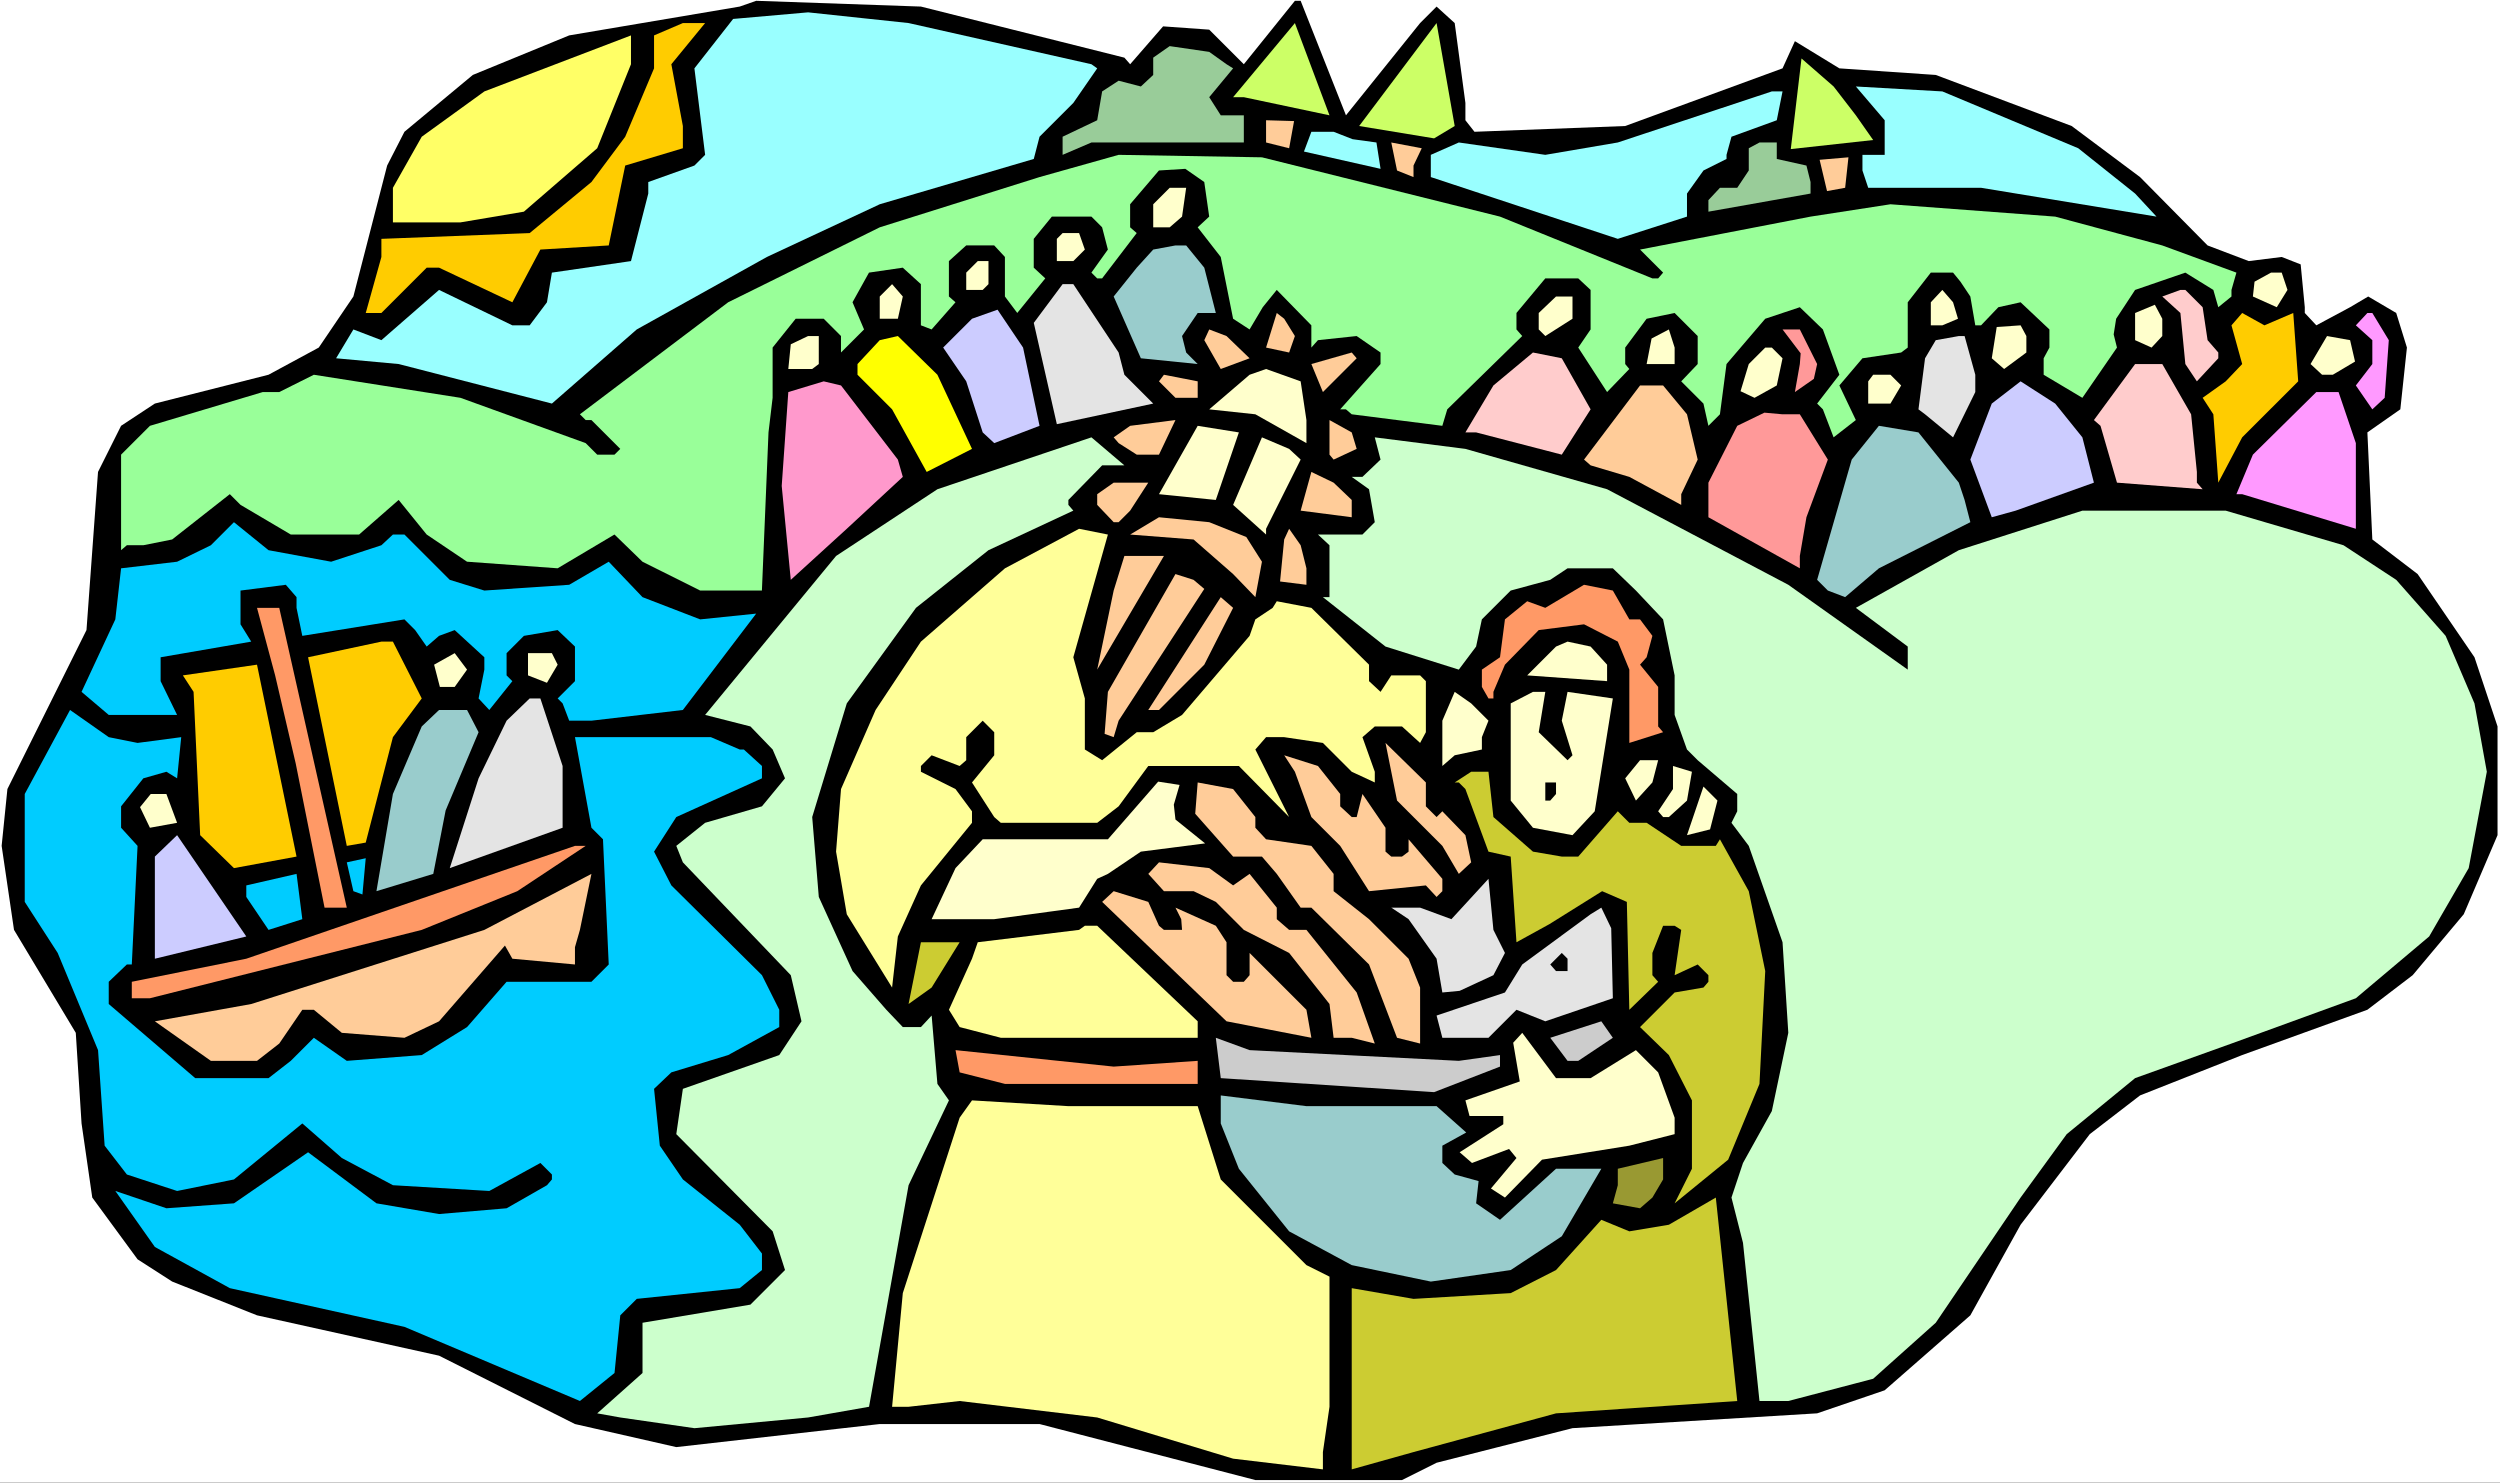 <?xml version="1.0" encoding="UTF-8" standalone="no"?>
<svg
   version="1.0"
   width="129.766mm"
   height="76.954mm"
   id="svg110"
   sodipodi:docname="Jesus, Loaves &amp; Fishes 1.wmf"
   xmlns:inkscape="http://www.inkscape.org/namespaces/inkscape"
   xmlns:sodipodi="http://sodipodi.sourceforge.net/DTD/sodipodi-0.dtd"
   xmlns="http://www.w3.org/2000/svg"
   xmlns:svg="http://www.w3.org/2000/svg">
  <rect width="100%" height="100%" fill="#333333" stroke="none"/>
  <sodipodi:namedview
     id="namedview110"
     pagecolor="#ffffff"
     bordercolor="#000000"
     borderopacity="0.25"
     inkscape:showpageshadow="2"
     inkscape:pageopacity="0.0"
     inkscape:pagecheckerboard="0"
     inkscape:deskcolor="#d1d1d1"
     inkscape:document-units="mm" />
  <defs
     id="defs1">
    <pattern
       id="WMFhbasepattern"
       patternUnits="userSpaceOnUse"
       width="6"
       height="6"
       x="0"
       y="0" />
  </defs>
  <path
     style="fill:#ffffff;fill-opacity:1;fill-rule:evenodd;stroke:none"
     d="M 0,290.848 H 490.455 V 0 H 0 Z"
     id="path1" />
  <path
     style="fill:#000000;fill-opacity:1;fill-rule:evenodd;stroke:none"
     d="m 220.584,11.311 1.131,1.293 6.464,-7.433 9.05,0.646 6.787,6.786 10.019,-12.442 h 1.131 l 8.888,22.46 14.544,-18.097 3.232,-3.232 3.555,3.232 2.101,15.673 v 3.393 l 1.778,2.262 29.573,-1.131 30.866,-11.311 2.424,-5.332 8.726,5.332 18.907,1.293 26.664,10.018 13.413,10.018 13.251,13.411 8.08,3.07 6.464,-0.808 3.717,1.454 0.808,8.402 v 1.131 l 2.262,2.424 6.626,-3.555 3.555,-2.101 5.494,3.232 2.101,6.786 -1.293,12.119 -6.464,4.524 0.97,21.006 8.888,6.786 11.15,16.32 4.525,13.573 v 21.329 l -6.626,15.512 -10.019,11.957 -8.888,6.786 -24.563,8.887 -20.038,7.918 -9.858,7.594 -13.574,17.774 -9.858,17.774 -16.806,14.704 -13.251,4.524 -47.995,2.908 -26.664,6.786 -6.787,3.393 h -28.765 l -42.339,-10.988 H 172.589 l -39.915,4.524 -19.877,-4.524 -26.664,-13.411 -35.714,-7.918 -16.645,-6.625 -6.787,-4.363 -8.888,-12.119 -2.101,-14.542 -1.131,-17.774 -12.12,-20.198 -2.424,-16.481 1.131,-11.149 15.514,-31.185 2.262,-31.024 4.525,-9.049 6.626,-4.363 22.301,-5.655 9.858,-5.332 6.787,-10.018 6.626,-25.692 3.394,-6.625 13.413,-11.149 18.907,-7.756 33.451,-5.655 3.232,-1.131 32.32,1.131 z"
     id="path2" />
  <path
     style="fill:#99ffff;fill-opacity:1;fill-rule:evenodd;stroke:none"
     d="m 214.12,12.603 1.131,0.808 -4.686,6.786 -6.626,6.625 -1.131,4.363 -30.219,8.887 -22.139,10.341 -25.533,14.219 -16.645,14.542 -30.058,-7.756 -12.282,-1.131 3.394,-5.655 5.494,2.101 11.312,-9.857 14.382,6.948 h 3.394 l 3.394,-4.524 0.97,-5.817 15.514,-2.262 3.394,-13.25 v -2.262 l 9.05,-3.232 2.101,-2.101 -2.101,-16.966 7.595,-9.695 14.706,-1.293 19.715,2.101 z"
     id="path3" />
  <path
     style="fill:#ffcc00;fill-opacity:1;fill-rule:evenodd;stroke:none"
     d="m 131.704,12.603 2.262,12.119 v 4.363 l -11.312,3.393 -3.232,15.673 -13.413,0.808 -5.494,10.341 -14.382,-6.786 h -2.424 l -8.888,8.887 h -3.07 l 3.07,-10.988 v -3.555 l 29.088,-1.131 12.12,-10.018 6.626,-8.887 5.656,-13.411 V 6.948 l 5.656,-2.424 h 4.363 z"
     id="path4" />
  <path
     style="fill:#ccff66;fill-opacity:1;fill-rule:evenodd;stroke:none"
     d="m 244.016,19.067 h -2.101 l 12.12,-14.542 6.787,18.097 z"
     id="path5" />
  <path
     style="fill:#ccff66;fill-opacity:1;fill-rule:evenodd;stroke:none"
     d="M 281.345,27.146 266.64,24.722 281.83,4.524 285.385,24.722 Z"
     id="path6" />
  <path
     style="fill:#ffff66;fill-opacity:1;fill-rule:evenodd;stroke:none"
     d="M 117.16,29.085 102.777,41.527 90.334,43.627 H 77.083 V 36.841 L 82.739,26.823 95.021,17.936 123.785,6.948 v 5.655 z"
     id="path7" />
  <path
     style="fill:#99cc99;fill-opacity:1;fill-rule:evenodd;stroke:none"
     d="m 240.622,12.603 1.293,0.808 -4.686,5.655 2.262,3.555 h 4.525 v 5.332 h -29.896 l -5.656,2.424 v -3.555 l 6.787,-3.232 0.97,-5.655 3.232,-2.101 4.363,1.131 2.424,-2.262 v -3.393 l 3.232,-2.262 7.757,1.131 z"
     id="path8" />
  <path
     style="fill:#ccff66;fill-opacity:1;fill-rule:evenodd;stroke:none"
     d="m 364.084,22.622 3.394,4.847 -16.16,1.777 2.101,-17.774 6.302,5.494 z"
     id="path9" />
  <path
     style="fill:#99ffff;fill-opacity:1;fill-rule:evenodd;stroke:none"
     d="m 407.716,29.085 11.15,8.887 4.202,4.524 -34.421,-5.655 h -22.139 l -1.131,-3.393 v -3.07 h 4.363 v -6.786 l -5.656,-6.625 16.968,0.969 z"
     id="path10" />
  <path
     style="fill:#99ffff;fill-opacity:1;fill-rule:evenodd;stroke:none"
     d="m 348.571,23.591 -8.888,3.232 -0.97,3.555 v 0.808 l -4.525,2.262 -3.232,4.524 v 4.524 l -13.574,4.363 -36.683,-12.119 v -4.363 l 5.494,-2.424 16.968,2.424 14.221,-2.424 30.219,-10.018 h 2.101 z"
     id="path11" />
  <path
     style="fill:#ffcc99;fill-opacity:1;fill-rule:evenodd;stroke:none"
     d="m 252.904,29.085 -4.525,-1.131 v -4.363 l 5.494,0.162 z"
     id="path12" />
  <path
     style="fill:#99ffff;fill-opacity:1;fill-rule:evenodd;stroke:none"
     d="m 265.347,27.307 4.686,0.646 0.808,5.171 -15.029,-3.393 1.454,-3.878 h 4.363 z"
     id="path13" />
  <path
     style="fill:#ffcc99;fill-opacity:1;fill-rule:evenodd;stroke:none"
     d="m 277.305,32.478 v 2.262 l -3.232,-1.293 -1.131,-5.494 5.979,1.131 z"
     id="path14" />
  <path
     style="fill:#99cc99;fill-opacity:1;fill-rule:evenodd;stroke:none"
     d="m 348.571,31.185 5.818,1.293 0.808,3.232 v 2.262 l -20.038,3.555 v -2.262 l 2.262,-2.424 h 3.394 l 2.262,-3.393 v -4.363 l 2.101,-1.131 h 3.394 z"
     id="path15" />
  <path
     style="fill:#ffcc99;fill-opacity:1;fill-rule:evenodd;stroke:none"
     d="m 361.984,36.841 -3.555,0.646 -1.454,-6.14 5.656,-0.485 z"
     id="path16" />
  <path
     style="fill:#99ff99;fill-opacity:1;fill-rule:evenodd;stroke:none"
     d="m 294.273,42.496 29.896,12.119 h 1.131 l 0.97,-1.131 -4.525,-4.524 33.451,-6.463 15.675,-2.424 32.32,2.424 21.008,5.655 14.544,5.332 -0.97,3.393 v 1.293 l -2.586,2.101 -0.97,-3.393 -5.494,-3.393 -9.858,3.393 -3.717,5.655 -0.485,3.07 0.646,2.585 -6.787,9.857 -7.595,-4.524 v -3.232 l 1.131,-2.101 V 64.633 l -5.656,-5.332 -4.363,0.969 -3.394,3.555 h -1.131 l -0.97,-5.655 -1.939,-2.908 -1.454,-1.777 h -4.363 l -4.525,5.817 v 8.887 l -1.293,0.969 -7.595,1.131 -4.525,5.332 3.232,6.786 -4.363,3.393 -2.101,-5.494 -1.131,-1.131 4.363,-5.655 -3.232,-8.887 -4.525,-4.363 -6.787,2.262 -7.595,8.887 -1.293,9.857 -2.262,2.262 -0.97,-4.363 -4.363,-4.363 3.232,-3.393 v -5.494 l -4.525,-4.524 -5.494,1.131 -4.202,5.655 v 3.232 l 0.808,0.969 -4.363,4.524 -5.656,-8.725 2.424,-3.555 v -7.756 l -2.424,-2.262 h -6.464 l -5.656,6.786 v 3.232 l 1.131,1.293 -14.706,14.381 -0.97,3.232 -17.776,-2.262 -1.131,-0.969 h -1.131 l 7.918,-8.887 v -2.262 l -4.686,-3.232 -7.595,0.808 -1.293,1.454 v -4.363 l -6.787,-6.948 -2.747,3.393 -2.586,4.363 -3.232,-2.101 -2.424,-12.119 -4.525,-5.817 2.262,-2.101 -0.97,-6.786 -3.717,-2.585 -5.171,0.323 -5.656,6.625 v 4.524 l 1.293,1.131 -6.787,8.887 h -0.97 l -1.131,-1.131 3.232,-4.524 -1.131,-4.363 -2.101,-2.101 h -7.757 l -3.555,4.363 v 5.655 l 2.262,2.101 -5.494,6.786 -2.424,-3.232 v -7.756 l -2.101,-2.262 h -5.494 l -3.394,3.07 v 6.948 l 1.293,1.131 -4.686,5.332 -2.101,-0.808 v -8.079 l -3.555,-3.232 -6.626,0.969 -3.232,5.817 2.262,5.332 -4.525,4.524 v -3.232 l -3.394,-3.393 h -5.494 l -4.525,5.655 v 9.857 l -0.808,6.786 -1.293,31.024 h -12.12 l -11.312,-5.655 -5.494,-5.332 -11.15,6.625 -17.776,-1.293 -7.918,-5.332 -5.494,-6.786 -7.757,6.786 H 57.045 l -9.858,-5.817 -2.101,-2.101 -11.312,8.887 -5.656,1.131 h -3.232 l -1.131,0.97 V 89.193 l 5.656,-5.655 22.139,-6.625 h 3.232 l 6.787,-3.393 28.765,4.524 24.563,8.887 2.262,2.262 h 3.394 l 1.131,-1.131 -5.656,-5.655 h -1.131 l -1.131,-1.131 29.088,-21.975 29.734,-14.704 31.35,-9.857 15.514,-4.363 28.118,0.485 z"
     id="path17" />
  <path
     style="fill:#ffffcc;fill-opacity:1;fill-rule:evenodd;stroke:none"
     d="m 231.896,42.496 -2.424,2.101 h -3.232 v -4.524 l 3.232,-3.232 h 3.232 z"
     id="path18" />
  <path
     style="fill:#ffffcc;fill-opacity:1;fill-rule:evenodd;stroke:none"
     d="m 212.827,48.959 -2.262,2.262 h -3.232 v -4.363 l 1.131,-1.131 h 3.232 z"
     id="path19" />
  <path
     style="fill:#99cccc;fill-opacity:1;fill-rule:evenodd;stroke:none"
     d="m 236.259,52.514 2.262,8.887 h -3.555 l -3.07,4.524 0.808,3.232 2.262,2.262 -11.15,-1.131 -5.333,-12.119 4.525,-5.655 3.232,-3.555 4.363,-0.808 h 2.101 z"
     id="path20" />
  <path
     style="fill:#ffffcc;fill-opacity:1;fill-rule:evenodd;stroke:none"
     d="m 193.92,55.746 -1.131,1.131 h -3.232 v -3.393 l 2.262,-2.262 h 2.101 z"
     id="path21" />
  <path
     style="fill:#ffffcc;fill-opacity:1;fill-rule:evenodd;stroke:none"
     d="m 448.763,56.877 -2.101,3.393 -4.686,-2.101 0.323,-2.908 3.232,-1.777 h 2.101 z"
     id="path22" />
  <path
     style="fill:#ffffcc;fill-opacity:1;fill-rule:evenodd;stroke:none"
     d="m 176.144,62.532 h -3.555 v -4.363 l 2.424,-2.424 2.101,2.424 z"
     id="path23" />
  <path
     style="fill:#e4e4e4;fill-opacity:1;fill-rule:evenodd;stroke:none"
     d="m 219.453,69.157 1.131,4.363 5.656,5.655 -18.907,4.04 -4.525,-19.875 5.656,-7.594 h 2.101 z"
     id="path24" />
  <path
     style="fill:#ffffcc;fill-opacity:1;fill-rule:evenodd;stroke:none"
     d="m 384.123,62.532 -3.07,1.293 h -2.262 v -4.524 l 2.262,-2.424 2.101,2.424 z"
     id="path25" />
  <path
     style="fill:#ffcccc;fill-opacity:1;fill-rule:evenodd;stroke:none"
     d="m 432.118,60.27 0.97,6.463 2.101,2.424 v 1.131 l -4.202,4.524 -2.262,-3.393 -0.97,-10.018 -3.555,-3.232 3.555,-1.293 h 0.97 z"
     id="path26" />
  <path
     style="fill:#ffffcc;fill-opacity:1;fill-rule:evenodd;stroke:none"
     d="m 308.494,62.532 -5.333,3.393 -1.293,-1.293 v -3.232 l 3.394,-3.232 h 3.232 z"
     id="path27" />
  <path
     style="fill:#ffcc99;fill-opacity:1;fill-rule:evenodd;stroke:none"
     d="m 254.035,65.926 -1.131,3.232 -4.525,-0.969 2.101,-6.786 1.454,1.131 z"
     id="path28" />
  <path
     style="fill:#ffffcc;fill-opacity:1;fill-rule:evenodd;stroke:none"
     d="m 424.2,62.532 v 3.393 l -2.101,2.262 -3.232,-1.454 v -5.332 l 3.878,-1.616 z"
     id="path29" />
  <path
     style="fill:#ffcc00;fill-opacity:1;fill-rule:evenodd;stroke:none"
     d="m 449.894,61.401 0.97,13.411 -10.989,10.988 -4.686,8.887 -0.97,-13.411 -2.101,-3.232 4.525,-3.232 3.232,-3.393 -2.101,-7.594 2.101,-2.424 4.363,2.424 z"
     id="path30" />
  <path
     style="fill:#ff99ff;fill-opacity:1;fill-rule:evenodd;stroke:none"
     d="m 468.639,66.734 -0.808,11.311 -2.424,2.262 -3.232,-4.686 3.232,-4.201 v -4.686 l -3.232,-2.908 2.262,-2.424 h 0.97 z"
     id="path31" />
  <path
     style="fill:#ccccff;fill-opacity:1;fill-rule:evenodd;stroke:none"
     d="m 200.707,68.188 3.232,15.35 -8.888,3.393 -2.262,-2.101 -3.232,-10.018 -4.525,-6.625 5.656,-5.655 5.01,-1.777 z"
     id="path32" />
  <path
     style="fill:#ffffcc;fill-opacity:1;fill-rule:evenodd;stroke:none"
     d="m 397.536,65.926 v 3.232 l -4.363,3.232 -2.424,-2.101 0.97,-6.14 4.686,-0.323 z"
     id="path33" />
  <path
     style="fill:#ffcc99;fill-opacity:1;fill-rule:evenodd;stroke:none"
     d="m 245.147,70.288 -5.656,2.101 -3.232,-5.655 0.97,-2.101 3.394,1.293 z"
     id="path34" />
  <path
     style="fill:#ffffcc;fill-opacity:1;fill-rule:evenodd;stroke:none"
     d="m 328.532,68.188 v 3.232 h -5.494 l 0.97,-5.009 3.394,-1.777 z"
     id="path35" />
  <path
     style="fill:#ff9999;fill-opacity:1;fill-rule:evenodd;stroke:none"
     d="m 356.489,71.419 -0.646,2.908 -3.717,2.585 0.97,-5.494 0.162,-2.101 -3.555,-4.686 h 3.394 z"
     id="path36" />
  <path
     style="fill:#ffffcc;fill-opacity:1;fill-rule:evenodd;stroke:none"
     d="m 160.63,71.419 -1.293,0.969 h -4.686 l 0.485,-4.847 3.394,-1.616 h 2.101 z"
     id="path37" />
  <path
     style="fill:#ffff00;fill-opacity:1;fill-rule:evenodd;stroke:none"
     d="m 190.688,88.062 -8.888,4.524 -6.787,-12.28 -6.787,-6.786 v -2.101 l 4.363,-4.686 3.555,-0.808 7.757,7.594 z"
     id="path38" />
  <path
     style="fill:#e4e4e4;fill-opacity:1;fill-rule:evenodd;stroke:none"
     d="m 387.516,73.52 v 3.393 l -4.363,8.887 -5.494,-4.524 -1.293,-0.969 1.293,-10.018 2.101,-3.555 4.525,-0.808 h 1.131 z"
     id="path39" />
  <path
     style="fill:#ffffcc;fill-opacity:1;fill-rule:evenodd;stroke:none"
     d="m 462.014,70.935 -4.363,2.585 h -2.101 l -2.262,-2.101 3.232,-5.494 4.525,0.808 z"
     id="path40" />
  <path
     style="fill:#ffffcc;fill-opacity:1;fill-rule:evenodd;stroke:none"
     d="m 349.702,70.288 -1.131,5.332 -4.363,2.424 -2.747,-1.293 1.616,-5.332 3.232,-3.232 h 1.293 z"
     id="path41" />
  <path
     style="fill:#ffcc99;fill-opacity:1;fill-rule:evenodd;stroke:none"
     d="m 259.529,76.913 -2.262,-5.494 7.918,-2.262 0.97,1.131 z"
     id="path42" />
  <path
     style="fill:#ffcccc;fill-opacity:1;fill-rule:evenodd;stroke:none"
     d="m 312.049,80.306 -5.656,8.887 -16.806,-4.363 h -2.101 l 5.494,-9.21 7.757,-6.463 5.656,1.131 z"
     id="path43" />
  <path
     style="fill:#ffcccc;fill-opacity:1;fill-rule:evenodd;stroke:none"
     d="m 429.856,81.276 1.131,11.311 v 2.101 l 1.131,1.293 -16.806,-1.293 -3.232,-11.149 -1.293,-1.131 8.08,-10.988 h 5.333 z"
     id="path44" />
  <path
     style="fill:#ffffcc;fill-opacity:1;fill-rule:evenodd;stroke:none"
     d="m 256.297,82.407 v 4.524 l -10.019,-5.655 -9.05,-0.969 7.918,-6.786 3.232,-1.131 6.787,2.424 z"
     id="path45" />
  <path
     style="fill:#ffcc99;fill-opacity:1;fill-rule:evenodd;stroke:none"
     d="m 234.966,78.044 h -4.363 l -3.232,-3.232 0.97,-1.293 6.626,1.293 z"
     id="path46" />
  <path
     style="fill:#ffffcc;fill-opacity:1;fill-rule:evenodd;stroke:none"
     d="m 372.972,75.621 -2.101,3.555 h -4.363 v -4.363 l 0.97,-1.293 h 3.394 z"
     id="path47" />
  <path
     style="fill:#ff99cc;fill-opacity:1;fill-rule:evenodd;stroke:none"
     d="m 176.144,90.163 0.97,3.393 -10.989,10.18 -10.989,10.018 -1.778,-18.42 1.293,-18.42 6.949,-2.101 3.394,0.808 z"
     id="path48" />
  <path
     style="fill:#ccccff;fill-opacity:1;fill-rule:evenodd;stroke:none"
     d="m 408.524,85.8 2.262,8.887 -15.352,5.494 -4.686,1.293 -4.202,-11.311 4.202,-10.988 5.656,-4.363 6.787,4.363 z"
     id="path49" />
  <path
     style="fill:#ffcc99;fill-opacity:1;fill-rule:evenodd;stroke:none"
     d="m 330.956,81.276 2.101,8.887 -3.232,6.786 v 2.101 l -10.181,-5.494 -7.595,-2.262 -1.293,-1.131 10.989,-14.542 h 4.525 z"
     id="path50" />
  <path
     style="fill:#ff99ff;fill-opacity:1;fill-rule:evenodd;stroke:none"
     d="M 462.175,86.931 V 103.736 L 439.875,96.949 h -1.131 l 3.232,-7.756 12.443,-12.28 h 4.363 z"
     id="path51" />
  <path
     style="fill:#ff9999;fill-opacity:1;fill-rule:evenodd;stroke:none"
     d="m 358.59,90.163 -4.202,11.311 -1.293,7.594 v 2.424 l -17.938,-10.018 v -6.786 l 5.656,-11.149 5.333,-2.585 3.555,0.323 h 3.394 z"
     id="path52" />
  <path
     style="fill:#ffcc99;fill-opacity:1;fill-rule:evenodd;stroke:none"
     d="m 223.008,89.193 -3.555,-2.262 -0.97,-1.131 3.232,-2.262 8.888,-1.131 -3.232,6.786 z"
     id="path53" />
  <path
     style="fill:#ffcc99;fill-opacity:1;fill-rule:evenodd;stroke:none"
     d="m 266.155,88.062 -4.525,2.101 -0.808,-0.969 v -6.786 l 4.363,2.424 z"
     id="path54" />
  <path
     style="fill:#ffffcc;fill-opacity:1;fill-rule:evenodd;stroke:none"
     d="m 238.521,98.081 -11.15,-1.131 7.595,-13.411 8.08,1.293 z"
     id="path55" />
  <path
     style="fill:#99cccc;fill-opacity:1;fill-rule:evenodd;stroke:none"
     d="m 384.284,94.687 1.131,3.393 1.131,4.363 -17.938,9.049 -6.626,5.655 -3.394,-1.293 -2.101,-2.101 6.787,-23.591 5.333,-6.625 7.757,1.293 z"
     id="path56" />
  <path
     style="fill:#ccffcc;fill-opacity:1;fill-rule:evenodd;stroke:none"
     d="m 216.221,91.294 -6.626,6.786 v 0.969 l 0.97,1.131 -16.645,7.756 -14.221,11.311 -13.574,18.744 -6.787,22.298 1.293,15.674 6.626,14.542 6.626,7.594 3.232,3.393 h 3.555 l 2.101,-2.262 1.131,13.411 2.262,3.232 -7.918,16.643 -7.757,43.466 -11.958,2.101 -22.301,2.101 -14.544,-2.101 -4.525,-0.808 8.888,-7.918 v -9.857 l 21.17,-3.555 6.787,-6.786 -2.424,-7.594 -18.907,-19.067 1.293,-8.887 18.907,-6.625 4.363,-6.625 -2.101,-9.049 -21.17,-22.137 -1.293,-3.232 5.656,-4.524 11.15,-3.232 4.525,-5.494 -2.424,-5.655 -4.363,-4.524 -8.888,-2.262 25.694,-31.185 19.877,-13.088 30.219,-10.18 6.464,5.494 z"
     id="path57" />
  <path
     style="fill:#ffffcc;fill-opacity:1;fill-rule:evenodd;stroke:none"
     d="m 255.166,90.163 -6.787,13.573 v 1.131 l -6.464,-5.817 5.656,-13.25 5.333,2.262 z"
     id="path58" />
  <path
     style="fill:#ccffcc;fill-opacity:1;fill-rule:evenodd;stroke:none"
     d="m 315.281,95.98 35.552,18.744 23.432,16.643 v -4.524 l -10.181,-7.594 20.2,-11.311 24.24,-7.756 h 28.118 l 23.109,6.786 10.342,6.786 9.696,10.988 5.656,13.25 2.424,13.411 -3.555,18.905 -7.757,13.411 -14.382,12.119 -24.402,8.887 -18.907,6.786 -13.413,10.988 -9.05,12.442 -16.645,24.561 -12.282,10.988 -16.645,4.363 h -5.656 l -3.232,-31.024 -2.262,-8.887 2.262,-6.786 5.656,-10.18 3.232,-15.35 -1.131,-17.774 -6.626,-18.905 -3.394,-4.524 1.131,-2.262 v -3.393 l -7.757,-6.625 -2.101,-2.101 -2.424,-6.786 v -7.756 l -2.262,-10.988 -5.333,-5.655 -4.525,-4.363 h -8.888 l -3.394,2.262 -7.757,2.101 -5.656,5.655 -1.131,5.332 -3.394,4.524 -14.382,-4.524 -12.282,-9.695 h 1.293 v -10.18 l -2.262,-2.101 h 8.726 l 2.424,-2.424 -1.131,-6.463 -3.394,-2.424 h 2.101 l 3.555,-3.393 -1.131,-4.363 17.776,2.262 z"
     id="path59" />
  <path
     style="fill:#ffcc99;fill-opacity:1;fill-rule:evenodd;stroke:none"
     d="m 265.185,98.081 v 3.393 l -10.019,-1.293 2.101,-7.594 4.363,2.101 z"
     id="path60" />
  <path
     style="fill:#ffcc99;fill-opacity:1;fill-rule:evenodd;stroke:none"
     d="m 221.715,100.181 -2.262,2.262 h -0.97 l -3.232,-3.393 V 96.949 l 3.232,-2.262 h 6.787 z"
     id="path61" />
  <path
     style="fill:#ffcc99;fill-opacity:1;fill-rule:evenodd;stroke:none"
     d="m 244.501,105.352 3.07,4.847 -1.293,6.948 -4.363,-4.524 -7.757,-6.786 -12.443,-0.969 5.656,-3.393 9.858,0.969 z"
     id="path62" />
  <path
     style="fill:#00ccff;fill-opacity:1;fill-rule:evenodd;stroke:none"
     d="m 64.963,110.199 9.858,-3.232 2.262,-2.101 h 2.262 l 8.888,8.887 6.787,2.101 16.645,-1.131 7.757,-4.524 6.626,6.948 11.312,4.363 10.989,-1.131 -14.382,18.905 -17.938,2.101 h -4.363 l -1.293,-3.393 -0.97,-0.969 3.394,-3.393 v -6.786 l -3.394,-3.232 -6.626,1.131 -3.394,3.393 v 4.363 l 1.131,1.131 -4.525,5.655 -2.101,-2.262 1.131,-5.655 v -2.424 l -5.818,-5.332 -3.07,1.131 -2.424,2.101 -2.262,-3.232 -2.101,-2.101 -20.038,3.232 -1.131,-5.494 v -2.101 l -2.101,-2.424 -8.888,1.131 v 6.625 l 2.101,3.393 -17.776,3.07 v 4.686 l 3.232,6.625 H 21.331 l -5.333,-4.524 6.626,-14.219 1.131,-10.018 10.989,-1.293 6.626,-3.232 4.525,-4.524 6.787,5.494 z"
     id="path63" />
  <path
     style="fill:#ffff99;fill-opacity:1;fill-rule:evenodd;stroke:none"
     d="m 210.565,128.943 2.262,8.079 v 10.018 l 3.394,2.101 6.787,-5.494 h 3.232 l 5.656,-3.393 13.251,-15.512 1.131,-3.232 3.394,-2.262 0.808,-1.293 6.787,1.293 11.312,11.149 v 3.232 l 2.262,2.101 2.101,-3.232 h 5.656 l 1.131,1.131 v 10.018 l -1.131,2.101 -3.555,-3.232 h -5.333 l -2.424,2.101 2.424,6.786 v 2.101 l -4.525,-2.101 -5.656,-5.655 -7.595,-1.131 h -3.555 l -2.101,2.424 6.626,13.25 -9.858,-10.018 h -17.776 l -5.818,7.918 -4.202,3.232 h -18.907 l -1.293,-1.131 -4.363,-6.786 4.363,-5.332 v -4.524 l -2.262,-2.262 -3.232,3.232 v 4.524 l -1.293,1.131 -5.494,-2.101 -2.101,2.101 v 1.131 l 6.787,3.393 3.232,4.363 v 2.262 l -10.019,12.28 -4.525,10.018 -1.131,10.018 -8.888,-14.381 -2.101,-12.28 0.97,-12.28 6.787,-15.512 8.888,-13.411 16.483,-14.381 14.544,-7.756 5.656,1.131 z"
     id="path64" />
  <path
     style="fill:#ffcc99;fill-opacity:1;fill-rule:evenodd;stroke:none"
     d="m 256.297,111.492 v 3.232 l -5.171,-0.646 0.808,-8.241 0.97,-2.101 2.262,3.232 z"
     id="path65" />
  <path
     style="fill:#ffcc99;fill-opacity:1;fill-rule:evenodd;stroke:none"
     d="m 215.251,131.366 3.232,-15.512 2.101,-6.786 h 7.757 z"
     id="path66" />
  <path
     style="fill:#ffcc99;fill-opacity:1;fill-rule:evenodd;stroke:none"
     d="m 236.259,115.531 -16.806,25.853 -0.97,3.232 -1.778,-0.646 0.646,-8.241 13.251,-23.106 3.555,1.131 z"
     id="path67" />
  <path
     style="fill:#ff9966;fill-opacity:1;fill-rule:evenodd;stroke:none"
     d="m 319.644,121.51 h 2.101 l 2.424,3.232 -1.131,4.201 -1.293,1.454 3.555,4.363 v 7.756 l 0.97,1.131 -6.626,2.101 v -14.381 l -2.262,-5.494 -6.626,-3.393 -8.888,1.131 -6.626,6.786 -2.262,5.332 v 1.293 h -0.97 l -1.293,-2.262 v -3.393 l 3.555,-2.424 0.97,-7.433 4.363,-3.555 3.555,1.293 7.595,-4.524 5.656,1.131 z"
     id="path68" />
  <path
     style="fill:#ffcc99;fill-opacity:1;fill-rule:evenodd;stroke:none"
     d="m 236.259,130.397 -8.888,8.887 h -2.101 l 14.221,-22.137 2.424,2.101 z"
     id="path69" />
  <path
     style="fill:#ff9966;fill-opacity:1;fill-rule:evenodd;stroke:none"
     d="m 68.034,178.064 h -4.363 l -5.656,-28.277 -4.04,-17.289 -3.555,-13.25 h 4.363 z"
     id="path70" />
  <path
     style="fill:#ffcc00;fill-opacity:1;fill-rule:evenodd;stroke:none"
     d="m 82.739,137.022 -5.656,7.594 -5.333,20.683 -3.717,0.646 -7.595,-37.002 14.382,-3.07 h 2.262 z"
     id="path71" />
  <path
     style="fill:#ffffcc;fill-opacity:1;fill-rule:evenodd;stroke:none"
     d="m 315.281,130.397 v 3.232 l -15.675,-1.131 5.656,-5.655 2.262,-0.97 4.525,0.97 z"
     id="path72" />
  <path
     style="fill:#ffffcc;fill-opacity:1;fill-rule:evenodd;stroke:none"
     d="m 89.203,134.76 h -2.909 l -1.131,-4.363 4.04,-2.262 2.424,3.232 z"
     id="path73" />
  <path
     style="fill:#ffffcc;fill-opacity:1;fill-rule:evenodd;stroke:none"
     d="m 109.403,130.397 -2.101,3.555 -3.717,-1.454 v -4.363 h 4.686 z"
     id="path74" />
  <path
     style="fill:#ffcc00;fill-opacity:1;fill-rule:evenodd;stroke:none"
     d="m 45.894,170.308 -6.626,-6.463 -1.293,-28.115 -2.101,-3.232 14.544,-2.101 7.757,37.649 z"
     id="path75" />
  <path
     style="fill:#ffffcc;fill-opacity:1;fill-rule:evenodd;stroke:none"
     d="m 292.011,141.385 -1.293,3.232 v 2.424 l -5.333,1.131 -2.424,2.101 v -8.887 l 2.424,-5.655 3.232,2.262 z"
     id="path76" />
  <path
     style="fill:#ffffcc;fill-opacity:1;fill-rule:evenodd;stroke:none"
     d="m 301.868,143.647 5.656,5.494 0.97,-0.97 -2.101,-6.786 1.131,-5.655 8.888,1.293 -3.555,22.137 -4.363,4.686 -7.757,-1.454 -4.363,-5.332 v -19.067 l 4.363,-2.262 h 2.424 z"
     id="path77" />
  <path
     style="fill:#e4e4e4;fill-opacity:1;fill-rule:evenodd;stroke:none"
     d="m 110.373,150.272 v 12.119 l -22.139,7.918 5.656,-17.612 5.494,-11.311 4.525,-4.363 h 2.101 z"
     id="path78" />
  <path
     style="fill:#00ccff;fill-opacity:1;fill-rule:evenodd;stroke:none"
     d="m 26.987,145.747 8.565,-1.131 -0.808,8.079 -2.101,-1.293 -4.525,1.293 -4.363,5.494 v 4.201 l 3.232,3.555 -1.131,23.268 h -0.97 l -3.555,3.393 v 4.363 l 16.968,14.542 H 52.682 l 4.363,-3.393 4.525,-4.524 6.464,4.524 14.706,-1.131 8.888,-5.494 7.757,-8.887 h 16.645 l 3.394,-3.393 -1.131,-24.561 -2.262,-2.262 -3.232,-17.774 h 26.664 l 5.656,2.424 h 0.808 l 3.555,3.232 v 2.424 l -16.806,7.594 -4.363,6.786 3.394,6.625 17.776,17.612 3.394,6.786 v 3.393 l -10.019,5.494 -11.15,3.393 -3.394,3.232 1.131,11.149 4.525,6.625 11.15,8.887 4.363,5.655 v 3.232 l -4.363,3.555 -20.2,2.101 -3.232,3.232 -1.131,11.311 -6.787,5.494 -34.421,-14.542 -34.259,-7.594 -14.706,-8.079 -7.757,-10.988 10.019,3.393 13.251,-0.969 14.544,-10.018 13.413,10.018 12.282,2.101 13.251,-1.131 7.918,-4.524 0.97,-1.131 v -0.97 l -2.262,-2.262 -10.019,5.494 -18.907,-1.131 -10.019,-5.332 -7.757,-6.786 -13.413,10.988 -11.15,2.262 -9.858,-3.232 -4.363,-5.655 -1.293,-18.744 -7.918,-19.067 -6.464,-10.018 v -21.167 l 8.888,-16.481 7.595,5.332 z"
     id="path79" />
  <path
     style="fill:#99cccc;fill-opacity:1;fill-rule:evenodd;stroke:none"
     d="m 93.889,143.647 -6.464,15.35 -2.424,12.442 -11.15,3.393 3.232,-19.067 5.656,-13.25 3.394,-3.232 h 5.494 z"
     id="path80" />
  <path
     style="fill:#ffcc99;fill-opacity:1;fill-rule:evenodd;stroke:none"
     d="m 279.729,158.189 2.101,2.101 1.131,-1.131 4.525,4.686 1.131,5.332 -2.424,2.262 -3.232,-5.494 -8.888,-8.887 -2.262,-11.311 7.918,7.756 z"
     id="path81" />
  <path
     style="fill:#ffcc99;fill-opacity:1;fill-rule:evenodd;stroke:none"
     d="m 262.923,155.765 v 2.424 l 2.262,2.101 h 0.97 l 1.131,-4.524 4.525,6.625 v 4.686 l 1.131,0.97 h 2.101 l 1.293,-0.97 v -2.424 l 6.626,7.756 v 2.424 l -1.131,1.131 -2.101,-2.262 -11.15,1.131 -5.656,-8.887 -5.656,-5.655 -3.232,-8.887 -2.101,-3.232 6.626,2.101 z"
     id="path82" />
  <path
     style="fill:#ffffcc;fill-opacity:1;fill-rule:evenodd;stroke:none"
     d="m 324.169,153.503 -3.232,3.555 -2.101,-4.363 2.909,-3.555 h 3.555 z"
     id="path83" />
  <path
     style="fill:#cccc32;fill-opacity:1;fill-rule:evenodd;stroke:none"
     d="m 292.98,160.29 7.757,6.786 5.656,0.97 h 3.232 l 7.757,-8.887 2.262,2.262 h 3.394 l 6.787,4.524 h 6.787 l 0.808,-1.293 5.656,10.18 3.232,15.673 -1.131,22.137 -6.141,14.866 -10.504,8.564 3.394,-6.786 v -13.411 l -4.525,-8.887 -5.656,-5.494 6.787,-6.786 5.656,-0.969 0.97,-1.131 v -1.293 l -2.101,-2.101 -4.525,2.101 1.293,-8.887 -1.293,-0.808 h -2.262 l -2.101,5.332 v 4.363 l 1.131,1.293 -5.656,5.494 -0.485,-21.167 -4.848,-2.101 -10.342,6.463 -6.464,3.555 -1.131,-16.805 -4.363,-0.97 -4.525,-12.28 -1.293,-1.293 h -0.808 l 3.232,-2.101 h 3.394 z"
     id="path84" />
  <path
     style="fill:#ffffcc;fill-opacity:1;fill-rule:evenodd;stroke:none"
     d="m 330.956,157.058 -3.555,3.232 h -1.131 l -0.97,-1.131 2.909,-4.363 v -4.524 l 3.717,1.131 z"
     id="path85" />
  <path
     style="fill:#ffffcc;fill-opacity:1;fill-rule:evenodd;stroke:none"
     d="m 223.816,167.076 -6.464,4.363 -2.101,0.969 -3.555,5.655 -16.645,2.262 h -12.282 l 4.686,-10.018 5.333,-5.655 h 24.563 l 9.858,-11.311 4.202,0.646 -1.131,3.878 0.323,2.908 5.818,4.686 z"
     id="path86" />
  <path
     style="fill:#ffcc99;fill-opacity:1;fill-rule:evenodd;stroke:none"
     d="m 246.278,160.29 v 2.101 l 2.101,2.262 8.888,1.293 4.363,5.494 v 3.393 l 6.949,5.494 7.757,7.756 2.262,5.655 v 10.988 l -4.525,-1.131 -5.494,-14.381 -11.312,-11.149 h -2.101 l -4.686,-6.625 -2.909,-3.393 h -5.656 l -7.434,-8.402 0.485,-6.14 6.949,1.293 z"
     id="path87" />
  <path
     style="fill:#000000;fill-opacity:1;fill-rule:evenodd;stroke:none"
     d="m 305.262,155.765 -1.131,1.293 h -0.97 v -3.555 h 2.101 z"
     id="path88" />
  <path
     style="fill:#ffffcc;fill-opacity:1;fill-rule:evenodd;stroke:none"
     d="m 34.744,161.421 -5.333,0.969 -1.939,-4.04 2.101,-2.585 h 3.07 z"
     id="path89" />
  <path
     style="fill:#ffffcc;fill-opacity:1;fill-rule:evenodd;stroke:none"
     d="m 335.481,162.713 -4.525,1.131 3.232,-9.533 2.747,2.747 z"
     id="path90" />
  <path
     style="fill:#ccccff;fill-opacity:1;fill-rule:evenodd;stroke:none"
     d="M 30.381,188.082 V 168.046 l 4.363,-4.201 13.574,19.875 z"
     id="path91" />
  <path
     style="fill:#ff9966;fill-opacity:1;fill-rule:evenodd;stroke:none"
     d="m 101.485,174.832 -18.746,7.594 -53.328,13.411 h -3.555 v -3.232 l 22.462,-4.524 64.478,-22.137 h 2.101 z"
     id="path92" />
  <path
     style="fill:#00ccff;fill-opacity:1;fill-rule:evenodd;stroke:none"
     d="m 68.034,169.177 3.717,-0.808 -0.646,7.11 -1.778,-0.646 z"
     id="path93" />
  <path
     style="fill:#ffcc99;fill-opacity:1;fill-rule:evenodd;stroke:none"
     d="m 241.915,173.701 3.232,-2.262 5.333,6.625 v 2.262 l 2.424,2.101 h 3.394 l 9.858,12.28 3.555,10.018 -4.525,-1.131 h -3.555 l -0.808,-6.625 -7.918,-10.018 -8.888,-4.524 -5.494,-5.494 -4.363,-2.101 h -5.818 l -3.07,-3.393 2.101,-2.262 9.858,1.131 z"
     id="path94" />
  <path
     style="fill:#00ccff;fill-opacity:1;fill-rule:evenodd;stroke:none"
     d="m 52.682,182.427 -4.363,-6.463 v -2.262 l 9.858,-2.262 1.131,8.887 z"
     id="path95" />
  <path
     style="fill:#ffcc99;fill-opacity:1;fill-rule:evenodd;stroke:none"
     d="m 112.797,185.82 v 3.393 l -12.282,-1.131 -1.454,-2.585 -12.928,14.866 -6.787,3.232 -12.282,-0.97 -5.494,-4.524 h -2.262 l -4.525,6.625 -4.363,3.393 h -9.05 l -10.989,-7.756 18.907,-3.393 45.733,-14.542 21.008,-10.988 -2.262,10.988 z"
     id="path96" />
  <path
     style="fill:#e4e4e4;fill-opacity:1;fill-rule:evenodd;stroke:none"
     d="m 295.243,186.951 -2.262,4.363 -6.626,3.07 -3.394,0.323 -1.131,-6.625 -5.494,-7.756 -3.394,-2.262 h 5.656 l 6.141,2.262 7.272,-7.918 0.97,10.018 z"
     id="path97" />
  <path
     style="fill:#ffcc99;fill-opacity:1;fill-rule:evenodd;stroke:none"
     d="m 227.371,181.619 0.97,0.808 h 3.555 l -0.162,-2.101 -1.131,-2.262 7.918,3.555 2.101,3.232 v 6.463 l 1.293,1.293 h 2.101 l 1.131,-1.293 v -4.363 l 11.15,11.149 0.97,5.494 -16.645,-3.232 -24.402,-23.429 2.262,-2.101 6.787,2.101 z"
     id="path98" />
  <path
     style="fill:#e4e4e4;fill-opacity:1;fill-rule:evenodd;stroke:none"
     d="m 316.412,195.838 -13.251,4.524 -5.656,-2.262 -5.494,5.494 h -9.05 l -1.131,-4.363 13.413,-4.524 3.394,-5.494 13.413,-9.857 2.101,-1.293 1.939,4.04 z"
     id="path99" />
  <path
     style="fill:#ffff99;fill-opacity:1;fill-rule:evenodd;stroke:none"
     d="m 234.966,200.362 v 3.232 h -38.622 l -8.08,-2.101 -2.101,-3.393 4.525,-10.018 1.131,-3.232 19.877,-2.424 1.131,-0.808 h 2.424 z"
     id="path100" />
  <path
     style="fill:#cccc32;fill-opacity:1;fill-rule:evenodd;stroke:none"
     d="m 182.769,193.737 -4.525,3.232 2.424,-12.119 h 7.595 z"
     id="path101" />
  <path
     style="fill:#000000;fill-opacity:1;fill-rule:evenodd;stroke:none"
     d="m 307.524,190.506 h -2.262 l -1.131,-1.293 2.262,-2.262 1.131,1.131 z"
     id="path102" />
  <path
     style="fill:#cccccc;fill-opacity:1;fill-rule:evenodd;stroke:none"
     d="m 309.625,208.118 h -2.101 l -3.394,-4.524 10.019,-3.232 2.262,3.232 z"
     id="path103" />
  <path
     style="fill:#ffffcc;fill-opacity:1;fill-rule:evenodd;stroke:none"
     d="m 312.049,211.511 8.888,-5.494 4.363,4.363 3.232,8.887 v 3.232 l -8.888,2.262 -17.13,2.747 -7.272,7.433 -2.747,-1.777 5.01,-5.979 -1.454,-1.777 -7.272,2.747 -2.424,-2.101 8.565,-5.494 v -1.616 h -6.626 l -0.808,-3.07 10.666,-3.716 -1.293,-7.594 1.778,-1.939 6.626,8.887 z"
     id="path104" />
  <path
     style="fill:#cccccc;fill-opacity:1;fill-rule:evenodd;stroke:none"
     d="m 286.193,208.118 8.08,-1.131 v 2.262 l -12.928,5.009 -41.854,-2.747 -0.97,-7.918 6.626,2.424 z"
     id="path105" />
  <path
     style="fill:#ff9966;fill-opacity:1;fill-rule:evenodd;stroke:none"
     d="m 234.966,208.118 v 4.524 h -37.814 l -8.888,-2.262 -0.808,-4.363 31.027,3.232 z"
     id="path106" />
  <path
     style="fill:#99cccc;fill-opacity:1;fill-rule:evenodd;stroke:none"
     d="m 281.83,217.005 5.818,5.171 -4.686,2.585 v 3.393 l 2.424,2.262 4.686,1.293 -0.485,4.363 4.686,3.232 10.989,-10.018 h 8.888 l -7.757,13.25 -10.019,6.625 -15.675,2.262 -15.514,-3.232 -12.282,-6.625 -9.858,-12.28 -3.555,-8.887 v -5.494 l 16.806,2.101 z"
     id="path107" />
  <path
     style="fill:#ffff99;fill-opacity:1;fill-rule:evenodd;stroke:none"
     d="m 234.966,217.005 4.525,14.381 16.806,16.805 4.525,2.262 v 25.53 l -1.293,8.887 v 3.393 l -17.614,-2.101 -26.664,-8.079 -26.987,-3.232 -10.019,1.131 h -3.232 l 2.101,-22.298 11.15,-34.417 2.424,-3.393 18.907,1.131 z"
     id="path108" />
  <path
     style="fill:#999932;fill-opacity:1;fill-rule:evenodd;stroke:none"
     d="m 324.169,234.941 -2.424,2.101 -5.333,-0.969 0.97,-3.555 v -3.232 l 8.888,-2.101 v 4.201 z"
     id="path109" />
  <path
     style="fill:#cccc32;fill-opacity:1;fill-rule:evenodd;stroke:none"
     d="m 305.262,277.275 -27.957,7.594 -12.12,3.393 v -35.548 l 12.12,2.101 19.069,-1.131 8.888,-4.524 8.888,-9.857 5.494,2.262 7.757,-1.293 9.211,-5.332 4.202,39.911 z"
     id="path110" />
</svg>
